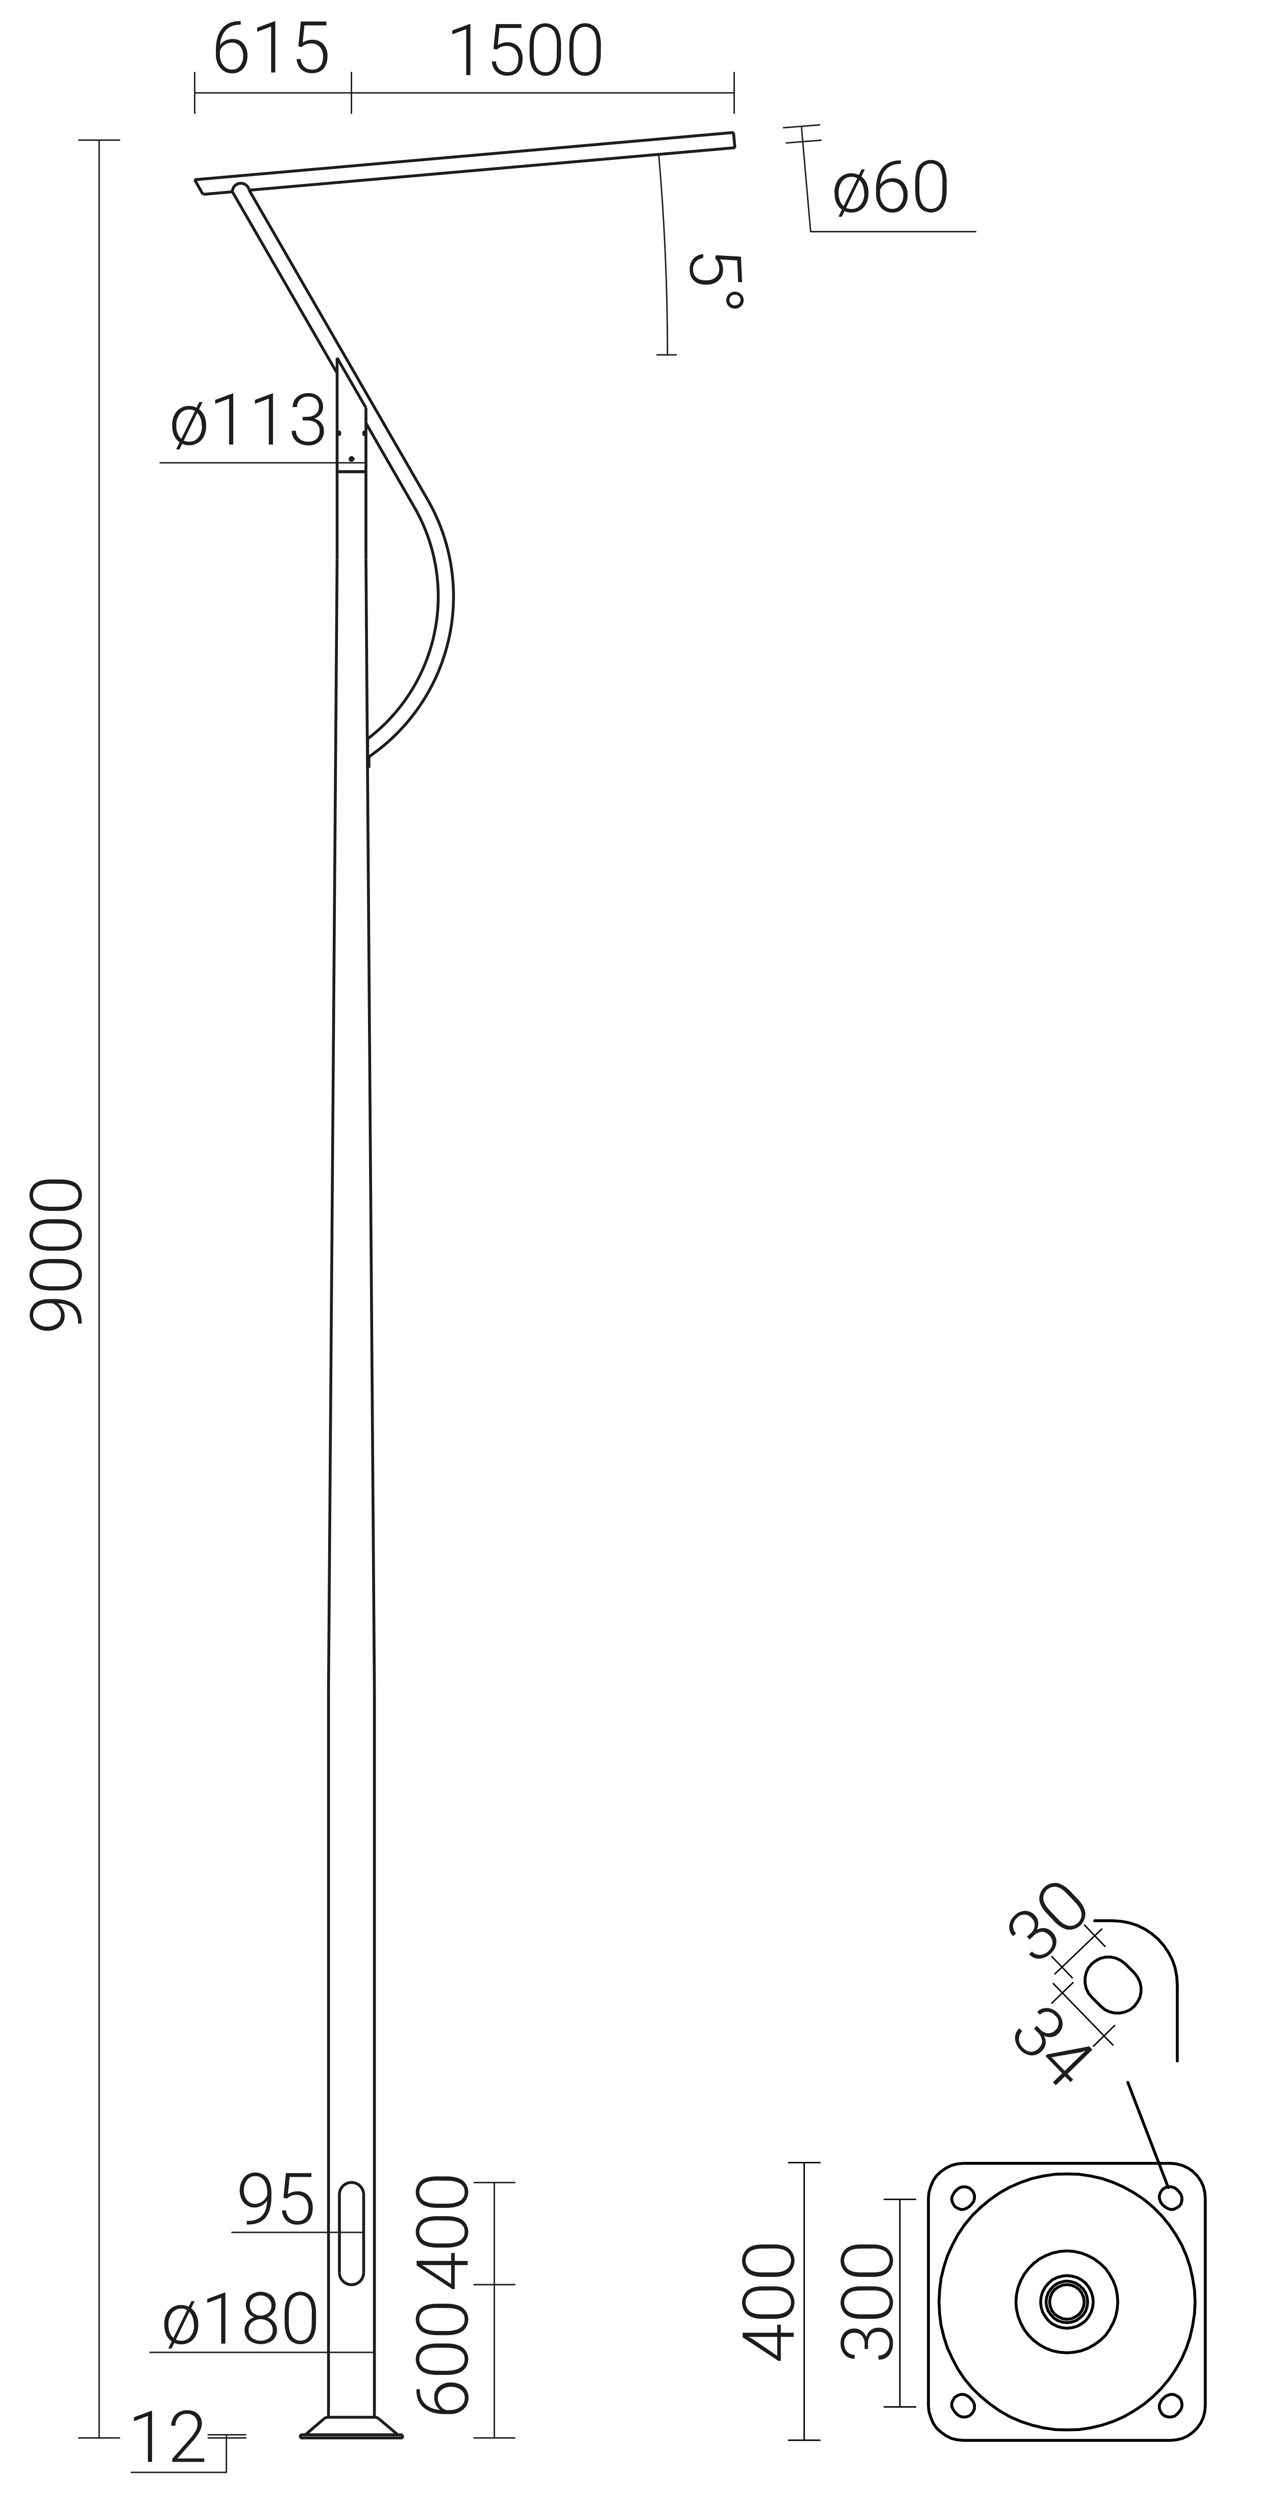 <svg xmlns="http://www.w3.org/2000/svg" viewBox="0 0 889.5 1741.8" preserveAspectRatio="xMinYMin" height="1741.8px">
  <title>42488 SAL-P71</title>
  <g>
    <line x1="261.1" y1="1684" x2="228.9" y2="1684" style="fill: none;stroke: #1d1d1b;stroke-miterlimit: 10;stroke-width: 2px"/>
    <line x1="209.4" y1="1698.4" x2="209.4" y2="1696.2" style="fill: none;stroke: #1d1d1b;stroke-miterlimit: 10;stroke-width: 2px"/>
    <line x1="280.6" y1="1698.4" x2="209.4" y2="1698.4" style="fill: none;stroke: #1d1d1b;stroke-miterlimit: 10;stroke-width: 2px"/>
    <line x1="280.6" y1="1696.2" x2="209.4" y2="1696.2" style="fill: none;stroke: #1d1d1b;stroke-miterlimit: 10;stroke-width: 2px"/>
    <line x1="280.6" y1="1698.4" x2="280.6" y2="1696.2" style="fill: none;stroke: #1d1d1b;stroke-miterlimit: 10;stroke-width: 2px"/>
    <path d="M264.2,1685.1a4.8,4.8,0,0,0-3.1-1.1" style="fill: none;stroke: #1d1d1b;stroke-miterlimit: 10;stroke-width: 2px"/>
    <path d="M228.9,1684a4.8,4.8,0,0,0-3.1,1.1" style="fill: none;stroke: #1d1d1b;stroke-miterlimit: 10;stroke-width: 2px"/>
    <path d="M276.8,1695.8a1.8,1.8,0,0,0,1.2.4" style="fill: none;stroke: #1d1d1b;stroke-miterlimit: 10;stroke-width: 2px"/>
    <path d="M212.1,1696.2a1.8,1.8,0,0,0,1.2-.4" style="fill: none;stroke: #1d1d1b;stroke-miterlimit: 10;stroke-width: 2px"/>
    <line x1="225.8" y1="1685.1" x2="213.3" y2="1695.8" style="fill: none;stroke: #1d1d1b;stroke-miterlimit: 10;stroke-width: 2px"/>
    <line x1="264.2" y1="1685.1" x2="276.8" y2="1695.8" style="fill: none;stroke: #1d1d1b;stroke-miterlimit: 10;stroke-width: 2px"/>
    <line x1="229" y1="1684" x2="229" y2="1176.3" style="fill: none;stroke: #1d1d1b;stroke-miterlimit: 10;stroke-width: 2px"/>
    <line x1="261" y1="1176.3" x2="261" y2="1684" style="fill: none;stroke: #1d1d1b;stroke-miterlimit: 10;stroke-width: 2px"/>
    <path d="M236.6,1583.2a8.4,8.4,0,1,0,16.9,0" style="fill: none;stroke: #1d1d1b;stroke-miterlimit: 10;stroke-width: 2px"/>
    <path d="M253.5,1528.9a8.4,8.4,0,1,0-16.9,0" style="fill: none;stroke: #1d1d1b;stroke-miterlimit: 10;stroke-width: 2px"/>
    <line x1="236.6" y1="1528.9" x2="236.6" y2="1583.2" style="fill: none;stroke: #1d1d1b;stroke-miterlimit: 10;stroke-width: 2px"/>
    <line x1="253.5" y1="1528.9" x2="253.5" y2="1583.2" style="fill: none;stroke: #1d1d1b;stroke-miterlimit: 10;stroke-width: 2px"/>
    <line x1="255.1" y1="389.7" x2="261" y2="1176.3" style="fill: none;stroke: #1d1d1b;stroke-miterlimit: 10;stroke-width: 2px"/>
    <line x1="235" y1="389.7" x2="229" y2="1176.3" style="fill: none;stroke: #1d1d1b;stroke-miterlimit: 10;stroke-width: 2px"/>
    <line x1="235" y1="249.3" x2="235" y2="389.7" style="fill: none;stroke: #1d1d1b;stroke-miterlimit: 10;stroke-width: 2px"/>
    <line x1="255.1" y1="284.1" x2="255.1" y2="389.7" style="fill: none;stroke: #1d1d1b;stroke-miterlimit: 10;stroke-width: 2px"/>
    <line x1="512.3" y1="102.9" x2="173.7" y2="132.5" style="fill: none;stroke: #1d1d1b;stroke-miterlimit: 10;stroke-width: 2px"/>
    <line x1="512.3" y1="102.9" x2="511.3" y2="92.3" style="fill: none;stroke: #1d1d1b;stroke-miterlimit: 10;stroke-width: 2px"/>
    <line x1="511.3" y1="92.3" x2="135.7" y2="125.2" style="fill: none;stroke: #1d1d1b;stroke-miterlimit: 10;stroke-width: 2px"/>
    <line x1="288.8" y1="353.3" x2="255.1" y2="294.8" style="fill: none;stroke: #1d1d1b;stroke-miterlimit: 10;stroke-width: 2px"/>
    <line x1="298" y1="347.9" x2="173.7" y2="132.5" style="fill: none;stroke: #1d1d1b;stroke-miterlimit: 10;stroke-width: 2px"/>
    <line x1="141.5" y1="135.4" x2="135.7" y2="125.2" style="fill: none;stroke: #1d1d1b;stroke-miterlimit: 10;stroke-width: 2px"/>
    <path d="M173.7,132.5a5.9,5.9,0,0,0-11.7,1" style="fill: none;stroke: #1d1d1b;stroke-miterlimit: 10;stroke-width: 2px"/>
    <line x1="162" y1="133.6" x2="141.5" y2="135.4" style="fill: none;stroke: #1d1d1b;stroke-miterlimit: 10;stroke-width: 2px"/>
    <line x1="235" y1="249.3" x2="255.1" y2="284.1" style="fill: none;stroke: #1d1d1b;stroke-miterlimit: 10;stroke-width: 2px"/>
    <line x1="235" y1="260" x2="162" y2="133.6" style="fill: none;stroke: #1d1d1b;stroke-miterlimit: 10;stroke-width: 2px"/>
    <path d="M256.3,514.7a124.5,124.5,0,0,0,32.5-161.4" style="fill: none;stroke: #1d1d1b;stroke-miterlimit: 10;stroke-width: 2px"/>
    <path d="M256.3,527.8A135.2,135.2,0,0,0,298,347.9" style="fill: none;stroke: #1d1d1b;stroke-miterlimit: 10;stroke-width: 2px"/>
    <line x1="235" y1="328.6" x2="255.1" y2="328.6" style="fill: none;stroke: #1d1d1b;stroke-miterlimit: 10;stroke-width: 2px"/>
    <line x1="235" y1="328.6" x2="255.1" y2="328.6" style="fill: none;stroke: #1d1d1b;stroke-miterlimit: 10;stroke-width: 2px"/>
    <line x1="256.3" y1="527.8" x2="256.3" y2="514.7" style="fill: none;stroke: #1d1d1b;stroke-miterlimit: 10;stroke-width: 2px"/>
    <line x1="256.3" y1="527.8" x2="256.3" y2="534.9" style="fill: none;stroke: #1d1d1b;stroke-miterlimit: 10;stroke-width: 2px"/>
    <line x1="256.3" y1="534.9" x2="257.2" y2="534.9" style="fill: none;stroke: #1d1d1b;stroke-miterlimit: 10;stroke-width: 2px"/>
    <line x1="257.2" y1="534.9" x2="257.2" y2="527.1" style="fill: none;stroke: #1d1d1b;stroke-miterlimit: 10;stroke-width: 2px"/>
    <path d="M254.1,301.9a2,2,0,0,1,0,.3v.5h-.3l-.2-.2v-.3a1.5,1.5,0,0,1,0-.7v-.3l.2-.2h.3v.5A2,2,0,0,1,254.1,301.9Z" style="fill: none;stroke: #1d1d1b;stroke-miterlimit: 10;stroke-width: 2px"/>
    <path d="M236.8,301.9a1.5,1.5,0,0,1,0,.3v.3l-.2.2h-.3v-.5a2,2,0,0,1,0-.7v-.5h.3l.2.2v.3A1.5,1.5,0,0,1,236.8,301.9Z" style="fill: none;stroke: #1d1d1b;stroke-miterlimit: 10;stroke-width: 2px"/>
    <path d="M244,319.9v.2l.2.3.3.2h.8l.3-.2.2-.3a1.1,1.1,0,0,0,0-.8l-.2-.3-.3-.2h-.6" style="fill: none;stroke: #1d1d1b;stroke-miterlimit: 10;stroke-width: 2px"/>
    <path d="M244.1,319.7a.9.9,0,1,1,.9.9.9.9,0,0,1-.9-.9Z" style="fill: none;stroke: #1d1d1b;stroke-miterlimit: 10;stroke-width: 2px"/>
  </g>
  <g>
    <line x1="330.5" y1="1698.4" x2="358.8" y2="1698.4" style="fill: none;stroke: #1d1d1b;stroke-linecap: round;stroke-linejoin: round"/>
    <line x1="344.6" y1="1698.4" x2="344.6" y2="1591.6" style="fill: none;stroke: #1d1d1b;stroke-linecap: round;stroke-linejoin: round"/>
    <line x1="330.5" y1="1591.6" x2="358.8" y2="1591.6" style="fill: none;stroke: #1d1d1b;stroke-linecap: round;stroke-linejoin: round"/>
    <line x1="330.5" y1="1520.5" x2="358.8" y2="1520.5" style="fill: none;stroke: #1d1d1b;stroke-linecap: round;stroke-linejoin: round"/>
    <line x1="344.6" y1="1591.6" x2="344.6" y2="1520.5" style="fill: none;stroke: #1d1d1b;stroke-linecap: round;stroke-linejoin: round"/>
    <line x1="511.8" y1="78.9" x2="511.8" y2="50.5" style="fill: none;stroke: #1d1d1b;stroke-linecap: round;stroke-linejoin: round"/>
    <line x1="245" y1="64.7" x2="511.8" y2="64.7" style="fill: none;stroke: #1d1d1b;stroke-linecap: round;stroke-linejoin: round"/>
    <line x1="171.3" y1="1696.2" x2="145.1" y2="1696.2" style="fill: none;stroke: #1d1d1b;stroke-linecap: round;stroke-linejoin: round"/>
    <line x1="171.3" y1="1698.4" x2="145.1" y2="1698.4" style="fill: none;stroke: #1d1d1b;stroke-linecap: round;stroke-linejoin: round"/>
    <line x1="157.8" y1="1698.4" x2="157.8" y2="1722.4" style="fill: none;stroke: #1d1d1b;stroke-linecap: round;stroke-linejoin: round"/>
    <line x1="157.6" y1="1722.4" x2="91.5" y2="1722.4" style="fill: none;stroke: #1d1d1b;stroke-linecap: round;stroke-linejoin: round"/>
    <line x1="157.8" y1="1696.2" x2="157.8" y2="1698.4" style="fill: none;stroke: #1d1d1b;stroke-linecap: round;stroke-linejoin: round"/>
    <line x1="253.5" y1="1555.2" x2="236.6" y2="1555.2" style="fill: none;stroke: #1d1d1b;stroke-linecap: round;stroke-linejoin: round"/>
    <line x1="236.6" y1="1555.2" x2="161.7" y2="1555.2" style="fill: none;stroke: #1d1d1b;stroke-linecap: round;stroke-linejoin: round"/>
    <line x1="546.2" y1="89" x2="571.4" y2="87" style="fill: none;stroke: #1d1d1b;stroke-linecap: round;stroke-linejoin: round"/>
    <line x1="548.1" y1="99.6" x2="572.3" y2="97.7" style="fill: none;stroke: #1d1d1b;stroke-linecap: round;stroke-linejoin: round"/>
    <line x1="558.7" y1="88.1" x2="559.6" y2="98.8" style="fill: none;stroke: #1d1d1b;stroke-linecap: round;stroke-linejoin: round"/>
    <line x1="559.6" y1="98.8" x2="565.1" y2="161.4" style="fill: none;stroke: #1d1d1b;stroke-linecap: round;stroke-linejoin: round"/>
    <line x1="565.1" y1="161.4" x2="680.2" y2="161.4" style="fill: none;stroke: #1d1d1b;stroke-linecap: round;stroke-linejoin: round"/>
    <line x1="458.1" y1="247.2" x2="471.2" y2="247.2" style="fill: none;stroke: #1d1d1b;stroke-linecap: round;stroke-linejoin: round"/>
    <line x1="261" y1="1600.9" x2="261" y2="1626.1" style="fill: none;stroke: #1d1d1b;stroke-linecap: round;stroke-linejoin: round"/>
    <line x1="229" y1="1602.4" x2="229" y2="1626.1" style="fill: none;stroke: #1d1d1b;stroke-linecap: round;stroke-linejoin: round"/>
    <line x1="261" y1="1638.8" x2="229" y2="1638.8" style="fill: none;stroke: #1d1d1b;stroke-linecap: round;stroke-linejoin: round"/>
    <line x1="229" y1="1638.8" x2="104.6" y2="1638.8" style="fill: none;stroke: #1d1d1b;stroke-linecap: round;stroke-linejoin: round"/>
    <line x1="54.9" y1="1698.4" x2="83.3" y2="1698.4" style="fill: none;stroke: #1d1d1b;stroke-linecap: round;stroke-linejoin: round"/>
    <line x1="54.9" y1="97.6" x2="83.3" y2="97.6" style="fill: none;stroke: #1d1d1b;stroke-linecap: round;stroke-linejoin: round"/>
    <line x1="69.1" y1="1698.4" x2="69.1" y2="97.6" style="fill: none;stroke: #1d1d1b;stroke-linecap: round;stroke-linejoin: round"/>
    <line x1="135.7" y1="78.9" x2="135.7" y2="50.5" style="fill: none;stroke: #1d1d1b;stroke-linecap: round;stroke-linejoin: round"/>
    <line x1="245" y1="78.9" x2="245" y2="50.5" style="fill: none;stroke: #1d1d1b;stroke-linecap: round;stroke-linejoin: round"/>
    <line x1="135.7" y1="64.7" x2="245" y2="64.7" style="fill: none;stroke: #1d1d1b;stroke-linecap: round;stroke-linejoin: round"/>
    <line x1="235" y1="290.5" x2="235" y2="309.7" style="fill: none;stroke: #1d1d1b;stroke-linecap: round;stroke-linejoin: round"/>
    <line x1="255.1" y1="290.5" x2="255.1" y2="309.7" style="fill: none;stroke: #1d1d1b;stroke-linecap: round;stroke-linejoin: round"/>
    <line x1="255.1" y1="322.4" x2="235" y2="322.4" style="fill: none;stroke: #1d1d1b;stroke-linecap: round;stroke-linejoin: round"/>
    <line x1="235" y1="322.4" x2="111.6" y2="322.4" style="fill: none;stroke: #1d1d1b;stroke-linecap: round;stroke-linejoin: round"/>
    <path d="M465.3,247.2q0-69.9-6.1-139.7" style="fill: none;stroke: #1d1d1b;stroke-linecap: round;stroke-linejoin: round"/>
    <line x1="280.6" y1="1698.4" x2="280.6" y2="1698.4" style="fill: none;stroke: #1d1d1b;stroke-linecap: round;stroke-linejoin: round"/>
    <line x1="245" y1="1591.6" x2="245" y2="1591.6" style="fill: none;stroke: #1d1d1b;stroke-linecap: round;stroke-linejoin: round"/>
    <line x1="344.6" y1="1591.6" x2="344.6" y2="1591.6" style="fill: none;stroke: #1d1d1b;stroke-linecap: round;stroke-linejoin: round"/>
    <line x1="245" y1="1591.6" x2="245" y2="1591.6" style="fill: none;stroke: #1d1d1b;stroke-linecap: round;stroke-linejoin: round"/>
    <line x1="245" y1="1520.5" x2="245" y2="1520.5" style="fill: none;stroke: #1d1d1b;stroke-linecap: round;stroke-linejoin: round"/>
    <line x1="344.6" y1="1520.5" x2="344.6" y2="1520.5" style="fill: none;stroke: #1d1d1b;stroke-linecap: round;stroke-linejoin: round"/>
    <line x1="245" y1="328.6" x2="245" y2="328.6" style="fill: none;stroke: #1d1d1b;stroke-linecap: round;stroke-linejoin: round"/>
    <line x1="511.8" y1="97.6" x2="511.8" y2="97.6" style="fill: none;stroke: #1d1d1b;stroke-linecap: round;stroke-linejoin: round"/>
    <line x1="209.4" y1="1696.2" x2="209.4" y2="1696.2" style="fill: none;stroke: #1d1d1b;stroke-linecap: round;stroke-linejoin: round"/>
    <line x1="209.4" y1="1698.4" x2="209.4" y2="1698.4" style="fill: none;stroke: #1d1d1b;stroke-linecap: round;stroke-linejoin: round"/>
    <line x1="157.8" y1="1698.4" x2="157.8" y2="1698.4" style="fill: none;stroke: #1d1d1b;stroke-linecap: round;stroke-linejoin: round"/>
    <line x1="253.5" y1="1556.1" x2="253.5" y2="1556.1" style="fill: none;stroke: #1d1d1b;stroke-linecap: round;stroke-linejoin: round"/>
    <line x1="236.6" y1="1556.1" x2="236.6" y2="1556.1" style="fill: none;stroke: #1d1d1b;stroke-linecap: round;stroke-linejoin: round"/>
    <line x1="236.6" y1="1555.2" x2="236.6" y2="1555.2" style="fill: none;stroke: #1d1d1b;stroke-linecap: round;stroke-linejoin: round"/>
    <line x1="511.3" y1="92.3" x2="511.3" y2="92.3" style="fill: none;stroke: #1d1d1b;stroke-linecap: round;stroke-linejoin: round"/>
    <line x1="512.3" y1="102.9" x2="512.3" y2="102.9" style="fill: none;stroke: #1d1d1b;stroke-linecap: round;stroke-linejoin: round"/>
    <line x1="559.6" y1="98.8" x2="559.6" y2="98.8" style="fill: none;stroke: #1d1d1b;stroke-linecap: round;stroke-linejoin: round"/>
    <line x1="261" y1="1639" x2="261" y2="1639" style="fill: none;stroke: #1d1d1b;stroke-linecap: round;stroke-linejoin: round"/>
    <line x1="229" y1="1640.5" x2="229" y2="1640.5" style="fill: none;stroke: #1d1d1b;stroke-linecap: round;stroke-linejoin: round"/>
    <line x1="229" y1="1638.8" x2="229" y2="1638.8" style="fill: none;stroke: #1d1d1b;stroke-linecap: round;stroke-linejoin: round"/>
    <line x1="280.6" y1="1698.4" x2="280.6" y2="1698.4" style="fill: none;stroke: #1d1d1b;stroke-linecap: round;stroke-linejoin: round"/>
    <line x1="511.8" y1="97.6" x2="511.8" y2="97.6" style="fill: none;stroke: #1d1d1b;stroke-linecap: round;stroke-linejoin: round"/>
    <line x1="56.6" y1="97.6" x2="56.6" y2="97.6" style="fill: none;stroke: #1d1d1b;stroke-linecap: round;stroke-linejoin: round"/>
    <line x1="135.7" y1="125.2" x2="135.7" y2="125.2" style="fill: none;stroke: #1d1d1b;stroke-linecap: round;stroke-linejoin: round"/>
    <line x1="245" y1="328.6" x2="245" y2="328.6" style="fill: none;stroke: #1d1d1b;stroke-linecap: round;stroke-linejoin: round"/>
    <line x1="235" y1="328.6" x2="235" y2="328.6" style="fill: none;stroke: #1d1d1b;stroke-linecap: round;stroke-linejoin: round"/>
    <line x1="255.1" y1="328.6" x2="255.1" y2="328.6" style="fill: none;stroke: #1d1d1b;stroke-linecap: round;stroke-linejoin: round"/>
    <line x1="255.1" y1="322.4" x2="255.1" y2="322.4" style="fill: none;stroke: #1d1d1b;stroke-linecap: round;stroke-linejoin: round"/>
    <line x1="464.6" y1="200.6" x2="464.6" y2="200.6" style="fill: none;stroke: #1d1d1b;stroke-linecap: round;stroke-linejoin: round"/>
    <line x1="458.1" y1="247.2" x2="458.1" y2="247.2" style="fill: none;stroke: #1d1d1b;stroke-linecap: round;stroke-linejoin: round"/>
    <line x1="512.3" y1="102.9" x2="512.3" y2="102.9" style="fill: none;stroke: #1d1d1b;stroke-linecap: round;stroke-linejoin: round"/>
    <line x1="173.7" y1="132.5" x2="173.7" y2="132.5" style="fill: none;stroke: #1d1d1b;stroke-linecap: round;stroke-linejoin: round"/>
    <line x1="471.2" y1="247.2" x2="471.2" y2="247.2" style="fill: none;stroke: #1d1d1b;stroke-linecap: round;stroke-linejoin: round"/>
  </g>
  <g>
    <g>
      <path d="M290.2,1664.5h2.5v.3q0,6.4,3.8,10t10.4,4.1a9.9,9.9,0,0,1-3.1-3.7,11.4,11.4,0,0,1-1.1-5.1,9.3,9.3,0,0,1,3.2-7.5,12.6,12.6,0,0,1,8.5-2.8,14.7,14.7,0,0,1,6.3,1.3,9.9,9.9,0,0,1,5.9,9.2,10.5,10.5,0,0,1-3.7,8.3,14.1,14.1,0,0,1-9.6,3.2h-2.9q-9.5,0-14.8-4.3t-5.3-12.3Zm15,6.1a9,9,0,0,0,1.6,5.2,7.9,7.9,0,0,0,4.2,3.2h2.5a11.6,11.6,0,0,0,7.6-2.4,7.6,7.6,0,0,0,2.9-6.2,6.7,6.7,0,0,0-2.7-5.5,10.8,10.8,0,0,0-6.8-2.1,10.2,10.2,0,0,0-6.7,2.1A7,7,0,0,0,305.2,1670.6Z" style="fill: #1d1d1b"/>
      <path d="M311.1,1632.6q7.5,0,11.4,2.8a10.4,10.4,0,0,1,.1,16.2q-3.8,2.8-11.1,2.9h-6.4q-7.5,0-11.4-2.8a10.5,10.5,0,0,1-.1-16.2q3.7-2.8,11-2.9Zm-6.4,2.9q-6.1,0-9.2,2a7.3,7.3,0,0,0-.1,12q3.1,2,9,2.1h7q6.1,0,9.3-2.1a6.7,6.7,0,0,0,3.2-6,6.6,6.6,0,0,0-3.1-5.9q-3.1-2-9.2-2Z" style="fill: #1d1d1b"/>
      <path d="M311.1,1604.9q7.5,0,11.4,2.8a10.4,10.4,0,0,1,.1,16.2q-3.8,2.8-11.1,2.9h-6.4q-7.5,0-11.4-2.8a10.5,10.5,0,0,1-.1-16.2q3.7-2.8,11-2.9Zm-6.4,2.9q-6.1,0-9.2,2a7.3,7.3,0,0,0-.1,12q3.1,2,9,2.1h7q6.1,0,9.3-2.1a6.7,6.7,0,0,0,3.2-6,6.6,6.6,0,0,0-3.1-5.9q-3.1-2-9.2-2Z" style="fill: #1d1d1b"/>
    </g>
    <g>
      <path d="M314.5,1575.1v-5.5H317v5.5h9v2.9h-9v16.7h-1.7l-24.9-16.5v-3.2Zm0,16.1V1578H294.2l2.2,1.3Z" style="fill: #1d1d1b"/>
      <path d="M311.1,1543.9q7.5,0,11.4,2.8a10.4,10.4,0,0,1,.1,16.2q-3.8,2.8-11.1,2.9h-6.4q-7.5,0-11.4-2.8a10.5,10.5,0,0,1-.1-16.2q3.7-2.8,11-2.9Zm-6.4,2.9q-6.1,0-9.2,2a7.3,7.3,0,0,0-.1,12q3.1,2,9,2.1h7q6.1,0,9.3-2.1a6.7,6.7,0,0,0,3.2-6,6.6,6.6,0,0,0-3.1-5.9q-3.1-2-9.2-2Z" style="fill: #1d1d1b"/>
      <path d="M311.1,1516.2q7.5,0,11.4,2.8a10.4,10.4,0,0,1,.1,16.2q-3.8,2.8-11.1,2.9h-6.4q-7.5,0-11.4-2.8a10.5,10.5,0,0,1-.1-16.2q3.7-2.8,11-2.9Zm-6.4,2.9q-6.1,0-9.2,2a7.3,7.3,0,0,0-.1,12q3.1,2,9,2.1h7q6.1,0,9.3-2.1a6.7,6.7,0,0,0,3.2-6,6.6,6.6,0,0,0-3.1-5.9q-3.1-2-9.2-2Z" style="fill: #1d1d1b"/>
    </g>
    <g>
      <path d="M186.2,1533a11,11,0,0,1-3.9,3.6,10.4,10.4,0,0,1-5,1.3,9.3,9.3,0,0,1-5.3-1.6,10.2,10.2,0,0,1-3.6-4.3,14.3,14.3,0,0,1-1.3-6,14.8,14.8,0,0,1,1.4-6.4,10.6,10.6,0,0,1,3.8-4.5,10.9,10.9,0,0,1,13.9,2.1q3,3.7,3,10.6v2.6q0,9.6-4.1,14.5t-12.5,4.8H172v-2.5h1q6.4-.1,9.7-3.6T186.2,1533Zm-8.5,2.3a8.6,8.6,0,0,0,5.3-1.7,9.4,9.4,0,0,0,3.3-4.5v-1.7q0-5.4-2.3-8.4a7.2,7.2,0,0,0-6.1-3,7,7,0,0,0-5.7,2.8,10.9,10.9,0,0,0-2.2,7,10.6,10.6,0,0,0,2.1,6.8A6.7,6.7,0,0,0,177.6,1535.3Z" style="fill: #1d1d1b"/>
      <path d="M197.6,1531.2l1.7-17.3h17.8v2.7H201.9l-1.2,12a11.6,11.6,0,0,1,6.7-2,9.9,9.9,0,0,1,7.7,3.1,11.9,11.9,0,0,1,2.9,8.3q0,5.6-2.8,8.7t-7.8,3.1a10.8,10.8,0,0,1-7.5-2.6,10.6,10.6,0,0,1-3.3-7.3h2.8a8.4,8.4,0,0,0,2.5,5.5,7.9,7.9,0,0,0,5.5,1.9,6.9,6.9,0,0,0,5.7-2.4q1.9-2.4,1.9-6.9a9.3,9.3,0,0,0-2.2-6.4,7.5,7.5,0,0,0-5.9-2.5,11.2,11.2,0,0,0-3.6.5,9.9,9.9,0,0,0-3.2,2Z" style="fill: #1d1d1b"/>
    </g>
    <g>
      <path d="M114.5,1619.1a15.5,15.5,0,0,1,1.5-6.9,11.1,11.1,0,0,1,10.3-6.4,11.9,11.9,0,0,1,5.2,1.2l1.9-3.9h2.3l-2.4,5a11.6,11.6,0,0,1,3.6,4.6,15.7,15.7,0,0,1,1.3,6.4v.8a15.6,15.6,0,0,1-1.5,6.9,11.1,11.1,0,0,1-4.2,4.7,11.4,11.4,0,0,1-6.1,1.7,11.9,11.9,0,0,1-4.9-1l-1.9,3.9h-2.3l2.4-5a11.4,11.4,0,0,1-3.8-4.6,15.6,15.6,0,0,1-1.3-6.6Zm2.9.8a14.2,14.2,0,0,0,.9,5,9.3,9.3,0,0,0,2.6,3.8l9.5-19.4a8,8,0,0,0-4.1-1,7.8,7.8,0,0,0-6.4,3.1,12.4,12.4,0,0,0-2.5,8Zm17.7-.8a13.8,13.8,0,0,0-.8-4.7,10.1,10.1,0,0,0-2.3-3.8l-9.4,19.3a8.3,8.3,0,0,0,3.8.8,7.8,7.8,0,0,0,6.4-3,12.4,12.4,0,0,0,2.5-8Z" style="fill: #1d1d1b"/>
      <path d="M157.1,1632.7h-2.9v-32l-9.7,3.6v-2.7l12.1-4.5h.5Z" style="fill: #1d1d1b"/>
      <path d="M192.1,1606.3a8.1,8.1,0,0,1-1.6,4.9,9.4,9.4,0,0,1-4.2,3.2,10.4,10.4,0,0,1,4.9,3.4,8.5,8.5,0,0,1,1.9,5.4,9.1,9.1,0,0,1-3.1,7.2,14,14,0,0,1-16.4,0,9.1,9.1,0,0,1-3.1-7.3,8.7,8.7,0,0,1,1.8-5.4,9.9,9.9,0,0,1,4.9-3.4,9.1,9.1,0,0,1-4.2-3.2,8.3,8.3,0,0,1-1.6-4.9,9.1,9.1,0,0,1,2.8-7,12.2,12.2,0,0,1,15.1,0A9.1,9.1,0,0,1,192.1,1606.3Zm-2,17a7,7,0,0,0-2.4-5.5,9.7,9.7,0,0,0-12.1,0,7,7,0,0,0-2.3,5.5,6.9,6.9,0,0,0,2.3,5.4,10.3,10.3,0,0,0,12.2,0A6.8,6.8,0,0,0,190.1,1623.3Zm-.9-17a6.8,6.8,0,0,0-2.1-5.1,8.2,8.2,0,0,0-10.8-.1,6.8,6.8,0,0,0-2.1,5.2,6.5,6.5,0,0,0,2.1,5,8.6,8.6,0,0,0,10.8,0A6.5,6.5,0,0,0,189.2,1606.2Z" style="fill: #1d1d1b"/>
      <path d="M220.3,1617.8q0,7.5-2.8,11.4a10.4,10.4,0,0,1-16.2.1q-2.8-3.8-2.9-11.1v-6.4q0-7.5,2.8-11.4a10.5,10.5,0,0,1,16.2-.1q2.8,3.7,2.9,11Zm-2.9-6.4q0-6.1-2-9.2a7.3,7.3,0,0,0-12-.1q-2,3.1-2.1,9v7q0,6.1,2.1,9.3a6.7,6.7,0,0,0,6,3.2,6.6,6.6,0,0,0,5.9-3.1q2-3.1,2-9.2Z" style="fill: #1d1d1b"/>
    </g>
    <g>
      <path d="M106,1715.1h-2.9v-32l-9.7,3.6v-2.7l12.1-4.5h.5Z" style="fill: #1d1d1b"/>
      <path d="M142.4,1715.1H120.1v-2.2l12.2-13.8a32,32,0,0,0,4.2-5.8,9.6,9.6,0,0,0,1.2-4.4,7.2,7.2,0,0,0-2-5.3,7.4,7.4,0,0,0-5.4-2,7.7,7.7,0,0,0-5.8,2.3,8.2,8.2,0,0,0-2.2,6h-2.9a11.2,11.2,0,0,1,1.4-5.5,9.7,9.7,0,0,1,3.9-3.9,11.5,11.5,0,0,1,5.7-1.4q4.9,0,7.6,2.6a9.1,9.1,0,0,1,2.7,7,11.9,11.9,0,0,1-1.6,5.4,40.5,40.5,0,0,1-5.5,7.4l-9.9,11.2h18.7Z" style="fill: #1d1d1b"/>
    </g>
    <g>
      <path d="M581.7,134a15.5,15.5,0,0,1,1.5-6.9,11.1,11.1,0,0,1,10.3-6.4,11.9,11.9,0,0,1,5.2,1.2l1.9-3.9h2.3l-2.4,5a11.6,11.6,0,0,1,3.6,4.6,15.7,15.7,0,0,1,1.3,6.4v.8a15.6,15.6,0,0,1-1.5,6.9,11.1,11.1,0,0,1-4.2,4.7,11.4,11.4,0,0,1-6.1,1.7,11.9,11.9,0,0,1-4.9-1l-1.9,3.9h-2.3l2.4-5a11.4,11.4,0,0,1-3.8-4.6,15.6,15.6,0,0,1-1.3-6.6Zm2.9.8a14.2,14.2,0,0,0,.9,5,9.3,9.3,0,0,0,2.6,3.8l9.5-19.4a8,8,0,0,0-4.1-1,7.8,7.8,0,0,0-6.4,3.1,12.4,12.4,0,0,0-2.5,8Zm17.7-.8a13.8,13.8,0,0,0-.8-4.7,10.1,10.1,0,0,0-2.3-3.8l-9.4,19.3a8.3,8.3,0,0,0,3.8.8,7.8,7.8,0,0,0,6.4-3,12.4,12.4,0,0,0,2.5-8Z" style="fill: #1d1d1b"/>
      <path d="M628,111.7v2.5h-.3q-6.4,0-10,3.8t-4.1,10.4a9.9,9.9,0,0,1,3.7-3.1,11.4,11.4,0,0,1,5.1-1.1,9.3,9.3,0,0,1,7.5,3.2,12.6,12.6,0,0,1,2.8,8.5,14.6,14.6,0,0,1-1.3,6.3,9.9,9.9,0,0,1-9.2,5.9,10.5,10.5,0,0,1-8.3-3.7,14.1,14.1,0,0,1-3.2-9.6v-2.9q0-9.5,4.3-14.8t12.3-5.3Zm-6.1,15a9,9,0,0,0-5.2,1.6,7.9,7.9,0,0,0-3.2,4.2v2.5a11.6,11.6,0,0,0,2.4,7.6,7.6,7.6,0,0,0,6.2,2.9,6.7,6.7,0,0,0,5.5-2.7,10.8,10.8,0,0,0,2.1-6.8,10.2,10.2,0,0,0-2.1-6.7A7,7,0,0,0,621.9,126.8Z" style="fill: #1d1d1b"/>
      <path d="M659.9,132.7q0,7.5-2.8,11.4a10.4,10.4,0,0,1-16.2.1q-2.8-3.8-2.9-11.1v-6.4q0-7.5,2.8-11.4a10.5,10.5,0,0,1,16.2-.1q2.8,3.7,2.9,11Zm-2.9-6.4q0-6.1-2-9.2a7.3,7.3,0,0,0-12-.1q-2,3.1-2.1,9v7q0,6.1,2.1,9.3a6.7,6.7,0,0,0,6,3.2,6.6,6.6,0,0,0,5.9-3.1q2-3.1,2-9.2Z" style="fill: #1d1d1b"/>
    </g>
    <g>
      <path d="M499.1,177.8l17.4,1,.8,17.8h-2.7l-.7-15.2-12.1-.7a11.6,11.6,0,0,1,2.2,6.6,9.9,9.9,0,0,1-2.8,7.8,11.9,11.9,0,0,1-8.2,3.2q-5.6.2-8.8-2.4t-3.4-7.7a10.8,10.8,0,0,1,2.3-7.6,10.6,10.6,0,0,1,7.1-3.6v2.8a8.4,8.4,0,0,0-5.4,2.7,7.9,7.9,0,0,0-1.6,5.6,6.9,6.9,0,0,0,2.7,5.6q2.5,1.8,7,1.6a9.3,9.3,0,0,0,6.3-2.4,7.5,7.5,0,0,0,2.2-6,11.2,11.2,0,0,0-.7-3.6,9.9,9.9,0,0,0-2.2-3.2Z" style="fill: #1d1d1b"/>
      <path d="M512.5,215a5.8,5.8,0,0,1-4.3-1.5,5.7,5.7,0,0,1-1.9-4.1,6,6,0,0,1,5.7-6.2,5.9,5.9,0,0,1,4.4,1.6,5.7,5.7,0,0,1,2,4.1,5.6,5.6,0,0,1-1.6,4.2A5.9,5.9,0,0,1,512.5,215Zm-.4-9.7a3.7,3.7,0,0,0-3.6,3.9,3.6,3.6,0,0,0,1.2,2.6,3.7,3.7,0,0,0,2.8.9,3.9,3.9,0,0,0,2.7-1.2,3.5,3.5,0,0,0,1-2.7,3.6,3.6,0,0,0-1.2-2.6A3.8,3.8,0,0,0,512,205.4Z" style="fill: #1d1d1b"/>
    </g>
    <g>
      <path d="M40.2,908a11,11,0,0,1,3.6,3.9,10.4,10.4,0,0,1,1.3,5,9.3,9.3,0,0,1-1.6,5.3,10.2,10.2,0,0,1-4.3,3.6,14.2,14.2,0,0,1-6,1.3,14.8,14.8,0,0,1-6.4-1.4,10.6,10.6,0,0,1-4.5-3.8,10.9,10.9,0,0,1,2.1-13.9q3.7-3,10.6-3h2.6q9.6,0,14.5,4.1t4.8,12.5v.5H54.4v-1q-.1-6.4-3.6-9.7T40.2,908Zm2.3,8.5a8.6,8.6,0,0,0-1.7-5.3,9.4,9.4,0,0,0-4.5-3.3H34.5q-5.4,0-8.4,2.3a7.2,7.2,0,0,0-3,6.1,7,7,0,0,0,2.8,5.7,10.9,10.9,0,0,0,7,2.2,10.6,10.6,0,0,0,6.8-2.1A6.7,6.7,0,0,0,42.4,916.6Z" style="fill: #1d1d1b"/>
      <path d="M41.8,877.1q7.5,0,11.4,2.8a10.4,10.4,0,0,1,.1,16.2q-3.8,2.8-11.1,2.9H35.8q-7.5,0-11.4-2.8a10.5,10.5,0,0,1-.1-16.2q3.7-2.8,11-2.9ZM35.4,880q-6.1,0-9.2,2a7.3,7.3,0,0,0-.1,12q3.1,2,9,2.1h7q6.1,0,9.3-2.1a6.7,6.7,0,0,0,3.2-6,6.6,6.6,0,0,0-3.1-5.9q-3.1-2-9.2-2Z" style="fill: #1d1d1b"/>
      <path d="M41.8,849.4q7.5,0,11.4,2.8a10.4,10.4,0,0,1,.1,16.2q-3.8,2.8-11.1,2.9H35.8q-7.5,0-11.4-2.8a10.5,10.5,0,0,1-.1-16.2q3.7-2.8,11-2.9Zm-6.4,2.9q-6.1,0-9.2,2a7.3,7.3,0,0,0-.1,12q3.1,2,9,2.1h7q6.1,0,9.3-2.1a6.7,6.7,0,0,0,3.2-6,6.6,6.6,0,0,0-3.1-5.9q-3.1-2-9.2-2Z" style="fill: #1d1d1b"/>
      <path d="M41.8,821.7q7.5,0,11.4,2.8a10.4,10.4,0,0,1,.1,16.2q-3.8,2.8-11.1,2.9H35.8q-7.5,0-11.4-2.8a10.5,10.5,0,0,1-.1-16.2q3.7-2.8,11-2.9Zm-6.4,2.9q-6.1,0-9.2,2a7.3,7.3,0,0,0-.1,12q3.1,2,9,2.1h7q6.1,0,9.3-2.1a6.7,6.7,0,0,0,3.2-6,6.6,6.6,0,0,0-3.1-5.9q-3.1-2-9.2-2Z" style="fill: #1d1d1b"/>
    </g>
    <g>
      <path d="M120,296.1a15.5,15.5,0,0,1,1.5-6.9,11.1,11.1,0,0,1,10.3-6.4A11.9,11.9,0,0,1,137,284l1.9-3.9h2.3l-2.4,5a11.7,11.7,0,0,1,3.6,4.6,15.7,15.7,0,0,1,1.3,6.4v.8a15.6,15.6,0,0,1-1.5,6.9,11.1,11.1,0,0,1-4.2,4.7,11.4,11.4,0,0,1-6.1,1.7,11.9,11.9,0,0,1-4.9-1l-1.9,3.9h-2.3l2.4-5a11.4,11.4,0,0,1-3.8-4.6,15.6,15.6,0,0,1-1.3-6.6Zm2.9.8a14.2,14.2,0,0,0,.9,5,9.3,9.3,0,0,0,2.6,3.8l9.5-19.4a8,8,0,0,0-4.1-1,7.8,7.8,0,0,0-6.4,3.1,12.4,12.4,0,0,0-2.5,8Zm17.7-.8a13.8,13.8,0,0,0-.8-4.7,10.1,10.1,0,0,0-2.3-3.8l-9.4,19.3a8.3,8.3,0,0,0,3.8.8,7.8,7.8,0,0,0,6.4-3,12.4,12.4,0,0,0,2.5-8Z" style="fill: #1d1d1b"/>
      <path d="M162.6,309.7h-2.9v-32l-9.7,3.6v-2.7l12.1-4.5h.5Z" style="fill: #1d1d1b"/>
      <path d="M190.3,309.7h-2.9v-32l-9.7,3.6v-2.7l12.1-4.5h.5Z" style="fill: #1d1d1b"/>
      <path d="M211,290.4h3a10.2,10.2,0,0,0,4.4-.9,6.7,6.7,0,0,0,2.9-2.4,6.5,6.5,0,0,0,1-3.6,7.2,7.2,0,0,0-1.9-5.3,7.5,7.5,0,0,0-5.5-1.9,7.9,7.9,0,0,0-5.6,2,6.9,6.9,0,0,0-2.2,5.3H204a9.5,9.5,0,0,1,1.4-5,9.3,9.3,0,0,1,3.9-3.5,12,12,0,0,1,5.5-1.2,10.6,10.6,0,0,1,7.6,2.6,9.5,9.5,0,0,1,2.8,7.2,7.7,7.7,0,0,1-1.6,4.7,9.7,9.7,0,0,1-4.5,3.2,9.2,9.2,0,0,1,5,3.2,8.7,8.7,0,0,1,1.7,5.4,9.6,9.6,0,0,1-3,7.3,11.2,11.2,0,0,1-8,2.8,13.3,13.3,0,0,1-5.8-1.3,9.4,9.4,0,0,1-5.6-8.9h2.9a7.1,7.1,0,0,0,2.4,5.5,8.7,8.7,0,0,0,6.1,2.1,8.4,8.4,0,0,0,5.9-1.9,7.3,7.3,0,0,0,2.1-5.6,6.6,6.6,0,0,0-2.3-5.4q-2.3-1.9-6.7-1.9H211Z" style="fill: #1d1d1b"/>
    </g>
    <g>
      <path d="M327.9,52.3h-2.9v-32l-9.7,3.6V21.2l12.1-4.5h.5Z" style="fill: #1d1d1b"/>
      <path d="M344,34.1l1.7-17.3h17.8v2.7H348.2l-1.2,12a11.6,11.6,0,0,1,6.7-2,9.9,9.9,0,0,1,7.7,3.1,11.9,11.9,0,0,1,2.9,8.3q0,5.6-2.8,8.7t-7.8,3.1a10.8,10.8,0,0,1-7.5-2.6,10.6,10.6,0,0,1-3.3-7.3h2.8a8.4,8.4,0,0,0,2.5,5.5,7.9,7.9,0,0,0,5.5,1.9,6.9,6.9,0,0,0,5.8-2.4q1.9-2.4,1.9-6.9a9.3,9.3,0,0,0-2.2-6.4,7.5,7.5,0,0,0-5.9-2.5,11.2,11.2,0,0,0-3.6.5,9.9,9.9,0,0,0-3.2,2Z" style="fill: #1d1d1b"/>
      <path d="M391.1,37.5q0,7.5-2.8,11.4a10.4,10.4,0,0,1-16.2.1q-2.8-3.8-2.9-11.1V31.5q0-7.5,2.8-11.4a10.5,10.5,0,0,1,16.2-.1q2.8,3.7,2.9,11Zm-2.9-6.4q0-6.1-2-9.2a7.3,7.3,0,0,0-12-.1q-2,3.1-2.1,9v7q0,6.1,2.1,9.3a6.7,6.7,0,0,0,6,3.2,6.6,6.6,0,0,0,5.9-3.1q2-3.1,2-9.2Z" style="fill: #1d1d1b"/>
      <path d="M418.8,37.5q0,7.5-2.8,11.4a10.4,10.4,0,0,1-16.2.1q-2.8-3.8-2.9-11.1V31.5q0-7.5,2.8-11.4A10.5,10.5,0,0,1,416,20q2.8,3.7,2.9,11Zm-2.9-6.4q0-6.1-2-9.2a7.3,7.3,0,0,0-12-.1q-2,3.1-2.1,9v7q0,6.1,2.1,9.3a6.7,6.7,0,0,0,6,3.2,6.6,6.6,0,0,0,5.9-3.1q2-3.1,2-9.2Z" style="fill: #1d1d1b"/>
    </g>
    <g>
      <path d="M167.8,14.7v2.5h-.3q-6.4,0-10,3.8t-4.1,10.4a9.9,9.9,0,0,1,3.7-3.1,11.4,11.4,0,0,1,5.1-1.1,9.3,9.3,0,0,1,7.5,3.2,12.6,12.6,0,0,1,2.8,8.5,14.7,14.7,0,0,1-1.3,6.3,9.9,9.9,0,0,1-9.2,5.9,10.5,10.5,0,0,1-8.3-3.7,14.1,14.1,0,0,1-3.2-9.6V34.8q0-9.5,4.3-14.8t12.3-5.3Zm-6.1,15a9,9,0,0,0-5.2,1.6,7.9,7.9,0,0,0-3.2,4.2V38a11.6,11.6,0,0,0,2.4,7.6,7.6,7.6,0,0,0,6.2,2.9,6.7,6.7,0,0,0,5.5-2.7,10.8,10.8,0,0,0,2.1-6.8,10.2,10.2,0,0,0-2.1-6.7A7,7,0,0,0,161.7,29.7Z" style="fill: #1d1d1b"/>
      <path d="M191.9,50.5H189v-32l-9.7,3.6V19.3l12.1-4.5h.5Z" style="fill: #1d1d1b"/>
      <path d="M208,32.3,209.7,15h17.8v2.7H212.2l-1.2,12a11.6,11.6,0,0,1,6.7-2,9.9,9.9,0,0,1,7.7,3.1,11.9,11.9,0,0,1,2.9,8.3q0,5.6-2.8,8.7T217.6,51a10.8,10.8,0,0,1-7.5-2.6,10.6,10.6,0,0,1-3.3-7.3h2.8a8.4,8.4,0,0,0,2.5,5.5,7.9,7.9,0,0,0,5.5,1.9,6.9,6.9,0,0,0,5.7-2.4q1.9-2.4,1.9-6.9a9.3,9.3,0,0,0-2.2-6.4,7.5,7.5,0,0,0-5.9-2.5,11.2,11.2,0,0,0-3.6.5,9.9,9.9,0,0,0-3.2,2Z" style="fill: #1d1d1b"/>
    </g>
    <polygon points="816.1 1700.1 820.2 1699.7 824.3 1698.7 828.2 1696.9 831.6 1694.4 834.5 1691.6 837 1688.1 838.8 1684.2 839.8 1680.1 840.2 1676.1 840.2 1531.2 839.8 1527.1 838.8 1523 837 1519.2 834.5 1515.7 831.6 1512.8 828.2 1510.4 824.3 1508.6 820.2 1507.5 816.1 1507.1 671.5 1507.1 667.2 1507.5 663.1 1508.6 659.5 1510.4 656 1512.8 652.9 1515.7 650.5 1519.2 648.9 1523 647.6 1527.1 647.2 1531.2 647.2 1676.1 647.6 1680.1 648.9 1684.2 650.5 1688.1 652.9 1691.6 656 1694.4 659.5 1696.9 663.1 1698.7 667.2 1699.7 671.5 1700.1 816.1 1700.1" style="fill: none;stroke: #000;stroke-linecap: round;stroke-linejoin: round;stroke-width: 2px"/>
    <line x1="811.7" y1="1670.1" x2="810.2" y2="1671.6" style="fill: none;stroke: #000;stroke-linecap: round;stroke-linejoin: round;stroke-width: 2px"/>
    <polyline points="821.9 1680.3 823.3 1678.5 823.9 1676.5 823.9 1674.2 823.3 1672 821.9 1670.1 820 1668.9 818 1668.1 815.7 1668.1 813.5 1668.9 811.7 1670.1" style="fill: none;stroke: #000;stroke-linecap: round;stroke-linejoin: round;stroke-width: 2px"/>
    <line x1="820.6" y1="1681.8" x2="821.9" y2="1680.3" style="fill: none;stroke: #000;stroke-linecap: round;stroke-linejoin: round;stroke-width: 2px"/>
    <polyline points="810.2 1671.6 809 1673.4 808.2 1675.4 808.2 1677.9 809 1679.9 810.2 1681.8 812.1 1683.2 814.3 1683.8 816.6 1683.8 818.8 1683.2 820.6 1681.8" style="fill: none;stroke: #000;stroke-linecap: round;stroke-linejoin: round;stroke-width: 2px"/>
    <polygon points="833.1 1603.6 832.7 1595.5 831.4 1587.3 829.6 1579.2 827 1571.4 823.7 1563.8 819.6 1556.7 814.9 1549.8 809.6 1543.4 803.9 1537.7 797.6 1532.4 790.6 1527.7 783.5 1523.7 776 1520.4 768.2 1517.7 760.2 1515.9 752.1 1514.7 743.7 1514.5 735.6 1514.7 727.4 1515.9 719.4 1517.7 711.5 1520.4 703.9 1523.7 696.8 1527.7 690.1 1532.4 683.7 1537.7 677.8 1543.4 672.5 1549.8 667.8 1556.7 664 1563.8 660.5 1571.4 658 1579.2 656 1587.3 655 1595.5 654.6 1603.6 655 1611.8 656 1620 658 1628.1 660.5 1635.9 664 1643.4 667.8 1650.6 672.5 1657.5 677.8 1663.8 683.7 1669.5 690.1 1674.8 696.8 1679.5 703.9 1683.6 711.5 1686.9 719.4 1689.5 727.4 1691.4 735.6 1692.6 743.7 1692.8 752.1 1692.6 760.2 1691.4 768.2 1689.5 776 1686.9 783.5 1683.6 790.6 1679.5 797.6 1674.8 803.9 1669.5 809.6 1663.8 814.9 1657.5 819.6 1650.6 823.7 1643.4 827 1635.9 829.6 1628.1 831.4 1620 832.7 1611.8 833.1 1603.6" style="fill: none;stroke: #000;stroke-linecap: round;stroke-linejoin: round;stroke-width: 2px"/>
    <line x1="810.2" y1="1535.7" x2="811.7" y2="1537.1" style="fill: none;stroke: #000;stroke-linecap: round;stroke-linejoin: round;stroke-width: 2px"/>
    <polyline points="820.6 1525.5 818.8 1524.1 816.6 1523.5 814.3 1523.5 812.1 1524.1 810.2 1525.5 809 1527.3 808.2 1529.4 808.2 1531.6 809 1533.9 810.2 1535.7" style="fill: none;stroke: #000;stroke-linecap: round;stroke-linejoin: round;stroke-width: 2px"/>
    <line x1="821.9" y1="1526.9" x2="820.6" y2="1525.5" style="fill: none;stroke: #000;stroke-linecap: round;stroke-linejoin: round;stroke-width: 2px"/>
    <polyline points="811.7 1537.1 813.5 1538.3 815.7 1539.2 818 1539.2 820 1538.3 821.9 1537.1 823.3 1535.3 823.9 1533 823.9 1530.8 823.3 1528.8 821.9 1526.9" style="fill: none;stroke: #000;stroke-linecap: round;stroke-linejoin: round;stroke-width: 2px"/>
    <line x1="675.8" y1="1537.1" x2="677.2" y2="1535.7" style="fill: none;stroke: #000;stroke-linecap: round;stroke-linejoin: round;stroke-width: 2px"/>
    <polyline points="665.6 1526.9 664.4 1528.8 663.5 1530.8 663.5 1533 664.4 1535.3 665.6 1537.1 667.4 1538.3 669.7 1539.2 671.9 1539.2 674 1538.3 675.8 1537.1" style="fill: none;stroke: #000;stroke-linecap: round;stroke-linejoin: round;stroke-width: 2px"/>
    <line x1="667" y1="1525.5" x2="665.6" y2="1526.9" style="fill: none;stroke: #000;stroke-linecap: round;stroke-linejoin: round;stroke-width: 2px"/>
    <polyline points="677.2 1535.7 678.6 1533.9 679.3 1531.6 679.3 1529.4 678.6 1527.3 677.2 1525.5 675.4 1524.1 673.3 1523.5 670.9 1523.5 668.9 1524.1 667 1525.5" style="fill: none;stroke: #000;stroke-linecap: round;stroke-linejoin: round;stroke-width: 2px"/>
    <line x1="677.2" y1="1671.6" x2="675.8" y2="1670.1" style="fill: none;stroke: #000;stroke-linecap: round;stroke-linejoin: round;stroke-width: 2px"/>
    <polyline points="667 1681.8 668.9 1683.2 670.9 1683.8 673.3 1683.8 675.4 1683.2 677.2 1681.8 678.6 1679.9 679.3 1677.9 679.3 1675.4 678.6 1673.4 677.2 1671.6" style="fill: none;stroke: #000;stroke-linecap: round;stroke-linejoin: round;stroke-width: 2px"/>
    <line x1="665.6" y1="1680.3" x2="667" y2="1681.8" style="fill: none;stroke: #000;stroke-linecap: round;stroke-linejoin: round;stroke-width: 2px"/>
    <polyline points="675.8 1670.1 674 1668.9 671.9 1668.1 669.7 1668.1 667.4 1668.9 665.6 1670.1 664.4 1672 663.5 1674.2 663.5 1676.5 664.4 1678.5 665.6 1680.3" style="fill: none;stroke: #000;stroke-linecap: round;stroke-linejoin: round;stroke-width: 2px"/>
    <polygon points="779.2 1603.6 778.8 1598.5 777.8 1593.6 776 1588.9 773.5 1584.5 770.7 1580.4 767 1576.9 762.9 1573.8 758.4 1571.4 753.7 1569.6 748.8 1568.5 743.7 1568.1 738.6 1568.5 733.7 1569.6 729 1571.4 724.5 1573.8 720.5 1576.9 717 1580.4 713.9 1584.5 711.5 1588.9 709.7 1593.6 708.6 1598.5 708.2 1603.6 708.6 1608.7 709.7 1613.6 711.5 1618.3 713.9 1622.8 717 1626.9 720.5 1630.4 724.5 1633.4 729 1635.9 733.7 1637.7 738.6 1638.7 743.7 1639.1 748.8 1638.7 753.7 1637.7 758.4 1635.9 762.9 1633.4 767 1630.4 770.7 1626.9 773.5 1622.8 776 1618.3 777.8 1613.6 778.8 1608.7 779.2 1603.6" style="fill: none;stroke: #000;stroke-linecap: round;stroke-linejoin: round;stroke-width: 2px"/>
    <polygon points="762.1 1603.6 761.7 1600 760.7 1596.7 759 1593.4 756.8 1590.6 753.9 1588.3 750.9 1586.7 747.4 1585.7 743.7 1585.3 740.3 1585.7 736.8 1586.7 733.5 1588.3 730.9 1590.6 728.6 1593.4 726.8 1596.7 725.8 1600 725.4 1603.6 725.8 1607.3 726.8 1610.6 728.6 1613.8 730.9 1616.7 733.5 1618.9 736.8 1620.6 740.3 1621.6 743.7 1622 747.4 1621.6 750.9 1620.6 753.9 1618.9 756.8 1616.7 759 1613.8 760.7 1610.6 761.7 1607.3 762.1 1603.6" style="fill: none;stroke: #000;stroke-linecap: round;stroke-linejoin: round;stroke-width: 2px"/>
    <polygon points="758.2 1603.6 757.8 1600.4 756.8 1597.3 755.1 1594.7 752.7 1592.4 750 1590.6 747 1589.6 743.7 1589.1 740.5 1589.6 737.4 1590.6 734.7 1592.4 732.5 1594.7 730.7 1597.3 729.6 1600.4 729.2 1603.6 729.6 1606.9 730.7 1610 732.5 1612.6 734.7 1614.9 737.4 1616.7 740.5 1617.7 743.7 1618.1 747 1617.7 750 1616.7 752.7 1614.9 755.1 1612.6 756.8 1610 757.8 1606.9 758.2 1603.6" style="fill: none;stroke: #000;stroke-linecap: round;stroke-linejoin: round;stroke-width: 2px"/>
    <polygon points="755.8 1603.6 755.4 1600.6 754.1 1597.5 752.3 1595.1 749.8 1593.2 747 1592 743.7 1591.6 740.7 1592 737.8 1593.2 735.2 1595.1 733.3 1597.5 732.1 1600.6 731.7 1603.6 732.1 1606.7 733.3 1609.8 735.2 1612.2 737.8 1614 740.7 1615.3 743.7 1615.7 747 1615.3 749.8 1614 752.3 1612.2 754.1 1609.8 755.4 1606.7 755.8 1603.6" style="fill: none;stroke: #000;stroke-linecap: round;stroke-linejoin: round;stroke-width: 2px"/>
    <g>
      <line x1="560.6" y1="1506.8" x2="560.6" y2="1699.9" style="fill: none;stroke: #000;stroke-linejoin: round"/>
      <g>
        <line x1="572" y1="1506.6" x2="549.3" y2="1506.6" style="fill: none;stroke: #000;stroke-linejoin: round"/>
        <line x1="572" y1="1700" x2="549.3" y2="1700" style="fill: none;stroke: #000;stroke-linejoin: round"/>
      </g>
    </g>
    <g>
      <line x1="638.7" y1="1532.2" x2="616" y2="1532.2" style="fill: none;stroke: #000;stroke-linejoin: round"/>
      <line x1="638.7" y1="1676.8" x2="616" y2="1676.8" style="fill: none;stroke: #000;stroke-linejoin: round"/>
      <line x1="627.3" y1="1531.9" x2="627.3" y2="1676.7" style="fill: none;stroke: #000;stroke-linejoin: round"/>
    </g>
    <g>
      <path d="M722.6,1411.2l2.4,2.4a8.1,8.1,0,0,0,5.5,2.9,6.7,6.7,0,0,0,5-2,6.7,6.7,0,0,0,0-10.4,7.9,7.9,0,0,0-5.3-2.6,6.9,6.9,0,0,0-5.3,2.1l-1.9-2h.1a8.6,8.6,0,0,1,7-2.7,10.9,10.9,0,0,1,7.3,3.6,10.7,10.7,0,0,1,3.4,7.3,9.4,9.4,0,0,1-3.2,7.1,8,8,0,0,1-4.5,2.2,9.2,9.2,0,0,1-5.4-.9,8.9,8.9,0,0,1,1.2,5.8,8.8,8.8,0,0,1-2.7,4.9,9.4,9.4,0,0,1-7.5,3,11.4,11.4,0,0,1-7.4-3.8,12.5,12.5,0,0,1-3.7-7.6,8.6,8.6,0,0,1,3-7.4h.1l1.9,2a7.1,7.1,0,0,0-2.3,5.5,8.7,8.7,0,0,0,2.7,5.9,8.4,8.4,0,0,0,5.5,2.9,7.3,7.3,0,0,0,5.5-2.4q2.7-2.6,2.4-5.4a9.9,9.9,0,0,0-3.1-5.8l-2.4-2.4Z" style="fill: #1d1d1b"/>
      <path d="M744.2,1444.8l3.9,4-1.8,1.7-3.9-4-6.4,6.2-2-2.1,6.4-6.2-11.6-12,1.2-1.2,29.3-5.6,2.2,2.3Zm-11.2-11.6,9.2,9.5,14.5-14.1h-.1l-2.8,1Z" style="fill: #1d1d1b"/>
    </g>
    <g>
      <path d="M715.9,1349.2l2.5-2.3a8.1,8.1,0,0,0,2.9-5.5,6.7,6.7,0,0,0-2-5,6.7,6.7,0,0,0-10.4-.2,7.9,7.9,0,0,0-2.7,5.3,6.9,6.9,0,0,0,2.1,5.4l-2,1.9h-.1a8.6,8.6,0,0,1-2.6-7,10.9,10.9,0,0,1,3.7-7.3,10.7,10.7,0,0,1,7.3-3.3,9.4,9.4,0,0,1,7,3.3,8,8,0,0,1,2.1,4.5,9.2,9.2,0,0,1-.9,5.4,9,9,0,0,1,5.8-1.1,8.8,8.8,0,0,1,4.9,2.7,9.4,9.4,0,0,1,2.9,7.5,11.4,11.4,0,0,1-3.9,7.4,12.5,12.5,0,0,1-7.6,3.6,8.6,8.6,0,0,1-7.4-3.1h-.1l2-1.9a7.1,7.1,0,0,0,5.5,2.4,8.7,8.7,0,0,0,5.9-2.6,8.4,8.4,0,0,0,2.9-5.5,7.3,7.3,0,0,0-2.3-5.5q-2.6-2.7-5.4-2.5a9.9,9.9,0,0,0-5.8,3.1l-2.5,2.3Z" style="fill: #1d1d1b"/>
      <path d="M751.5,1323.2q4.7,5,5.1,9.7a11.1,11.1,0,0,1-12,11.4q-4.7-.6-9.5-5.6l-5.5-5.8q-4.7-5-5.1-9.7a11.1,11.1,0,0,1,12-11.4q4.7.7,9.5,5.6Zm-7.9-4.1q-3.8-4-7.3-4.6a8,8,0,0,0-9,8.5q.5,3.6,4.2,7.6l6.1,6.4q3.7,3.9,7.3,4.6a7.9,7.9,0,0,0,9-8.5q-.5-3.6-4.2-7.6Z" style="fill: #1d1d1b"/>
    </g>
    <g>
      <path d="M541.8,1625.1v-5.6h2.5v5.6h9v2.9h-9v16.7h-1.7l-24.9-16.4v-3.2Zm0,16.1V1628H521.5l2.7,1.2Z" style="fill: #1d1d1b"/>
      <path d="M539.5,1592.8q6.9,0,10.6,3a11.1,11.1,0,0,1,0,16.6q-3.7,3-10.6,3h-7.9q-6.9,0-10.6-3a11.1,11.1,0,0,1,0-16.6q3.7-3,10.6-3Zm-8.4,2.9q-5.5,0-8.4,2.1a8,8,0,0,0,0,12.4q2.9,2.1,8.4,2.1h8.9q5.4,0,8.4-2.2a7.9,7.9,0,0,0,0-12.4q-3-2.1-8.4-2.1Z" style="fill: #1d1d1b"/>
      <path d="M539.5,1563.6q6.9,0,10.6,3a11.1,11.1,0,0,1,0,16.6q-3.7,3-10.6,3h-7.9q-6.9,0-10.6-3a11.1,11.1,0,0,1,0-16.6q3.7-3,10.6-3Zm-8.4,2.9q-5.5,0-8.4,2.1a8,8,0,0,0,0,12.4q2.9,2.1,8.4,2.1h8.9q5.4,0,8.4-2.2a7.9,7.9,0,0,0,0-12.4q-3-2.1-8.4-2.1Z" style="fill: #1d1d1b"/>
    </g>
    <g>
      <path d="M602.7,1636.5v-3.4a8.1,8.1,0,0,0-1.9-5.9,6.6,6.6,0,0,0-5-2,6.7,6.7,0,0,0-7.3,7.5,7.9,7.9,0,0,0,2,5.6,6.9,6.9,0,0,0,5.3,2.2v2.7h-.1a8.6,8.6,0,0,1-6.9-2.9,10.9,10.9,0,0,1-2.8-7.7,10.7,10.7,0,0,1,2.6-7.6,9.4,9.4,0,0,1,7.3-2.8,8,8,0,0,1,4.7,1.6,9.2,9.2,0,0,1,3.3,4.4,8.9,8.9,0,0,1,3.2-5,8.8,8.8,0,0,1,5.3-1.6,9.4,9.4,0,0,1,7.4,3.1,11.4,11.4,0,0,1,2.7,7.9,12.5,12.5,0,0,1-2.6,8,8.6,8.6,0,0,1-7.4,3.2h-.1V1641a7.1,7.1,0,0,0,5.5-2.4,8.7,8.7,0,0,0,2.1-6.1,8.4,8.4,0,0,0-2-5.9,7.3,7.3,0,0,0-5.6-2.1q-3.7,0-5.5,2.2a9.9,9.9,0,0,0-1.8,6.3v3.4Z" style="fill: #1d1d1b"/>
      <path d="M608.2,1592.8q6.9,0,10.6,3a11.1,11.1,0,0,1,0,16.6q-3.7,3-10.6,3h-7.9q-6.9,0-10.6-3a11.1,11.1,0,0,1,0-16.6q3.7-3,10.6-3Zm-8.4,2.9q-5.5,0-8.4,2.1a8,8,0,0,0,0,12.4q2.9,2.1,8.4,2.1h8.9q5.4,0,8.4-2.2a7.9,7.9,0,0,0,0-12.4q-3-2.1-8.4-2.1Z" style="fill: #1d1d1b"/>
      <path d="M608.2,1563.6q6.9,0,10.6,3a11.1,11.1,0,0,1,0,16.6q-3.7,3-10.6,3h-7.9q-6.9,0-10.6-3a11.1,11.1,0,0,1,0-16.6q3.7-3,10.6-3Zm-8.4,2.9q-5.5,0-8.4,2.1a8,8,0,0,0,0,12.4q2.9,2.1,8.4,2.1h8.9q5.4,0,8.4-2.2a7.9,7.9,0,0,0,0-12.4q-3-2.1-8.4-2.1Z" style="fill: #1d1d1b"/>
    </g>
    <line x1="775.8" y1="1338.1" x2="763.1" y2="1338.1" style="fill: none;stroke: #000;stroke-linecap: round;stroke-linejoin: round;stroke-width: 2px"/>
    <polyline points="820.7 1383 820.3 1377.1 819.3 1371.4 817.4 1365.7 814.8 1360.6 811.5 1355.7 807.6 1351.2 803.1 1347.3 798.2 1344 792.9 1341.4 787.4 1339.6 781.7 1338.5 775.8 1338.1" style="fill: none;stroke: #000;stroke-linecap: round;stroke-linejoin: round;stroke-width: 2px"/>
    <line x1="820.7" y1="1435.8" x2="820.7" y2="1383" style="fill: none;stroke: #000;stroke-linecap: round;stroke-linejoin: round;stroke-width: 2px"/>
    <polygon points="784.4 1368.1 781.5 1365.9 778 1364.2 774.6 1363.4 770.9 1363.4 767.2 1364.2 764 1365.9 761.1 1368.1 758.7 1371 757.2 1374.2 756.4 1377.9 756.4 1381.6 757.2 1385.3 758.7 1388.5 761.1 1391.4 767.4 1397.7 770.3 1400.1 773.6 1401.6 777.2 1402.4 780.9 1402.4 784.4 1401.6 787.8 1400.1 790.7 1397.7 792.9 1394.8 794.6 1391.6 795.4 1387.9 795.4 1384.2 794.6 1380.8 792.9 1377.3 790.7 1374.4 784.4 1368.1" style="fill: none;stroke: #000;stroke-linecap: round;stroke-linejoin: round;stroke-width: 2px"/>
    <g>
      <line x1="748.3" y1="1380.9" x2="732.9" y2="1395.8" style="fill: none;stroke: #000;stroke-linejoin: round"/>
      <line x1="777.3" y1="1410.8" x2="761.9" y2="1425.8" style="fill: none;stroke: #000;stroke-linejoin: round"/>
      <line x1="734" y1="1381.6" x2="776.1" y2="1425" style="fill: none;stroke: #000;stroke-linejoin: round"/>
    </g>
    <g>
      <line x1="732.9" y1="1362.7" x2="747.8" y2="1378.2" style="fill: none;stroke: #000;stroke-linejoin: round"/>
      <line x1="755.7" y1="1340.8" x2="770.6" y2="1356.3" style="fill: none;stroke: #000;stroke-linejoin: round"/>
      <line x1="735.1" y1="1375.4" x2="768.3" y2="1343.6" style="fill: none;stroke: #000;stroke-linejoin: round"/>
    </g>
    <line x1="814.4" y1="1524" x2="786.2" y2="1450.7" style="fill: none;stroke: #000;stroke-linecap: round;stroke-linejoin: round;stroke-width: 2px"/>
  </g>
</svg>
